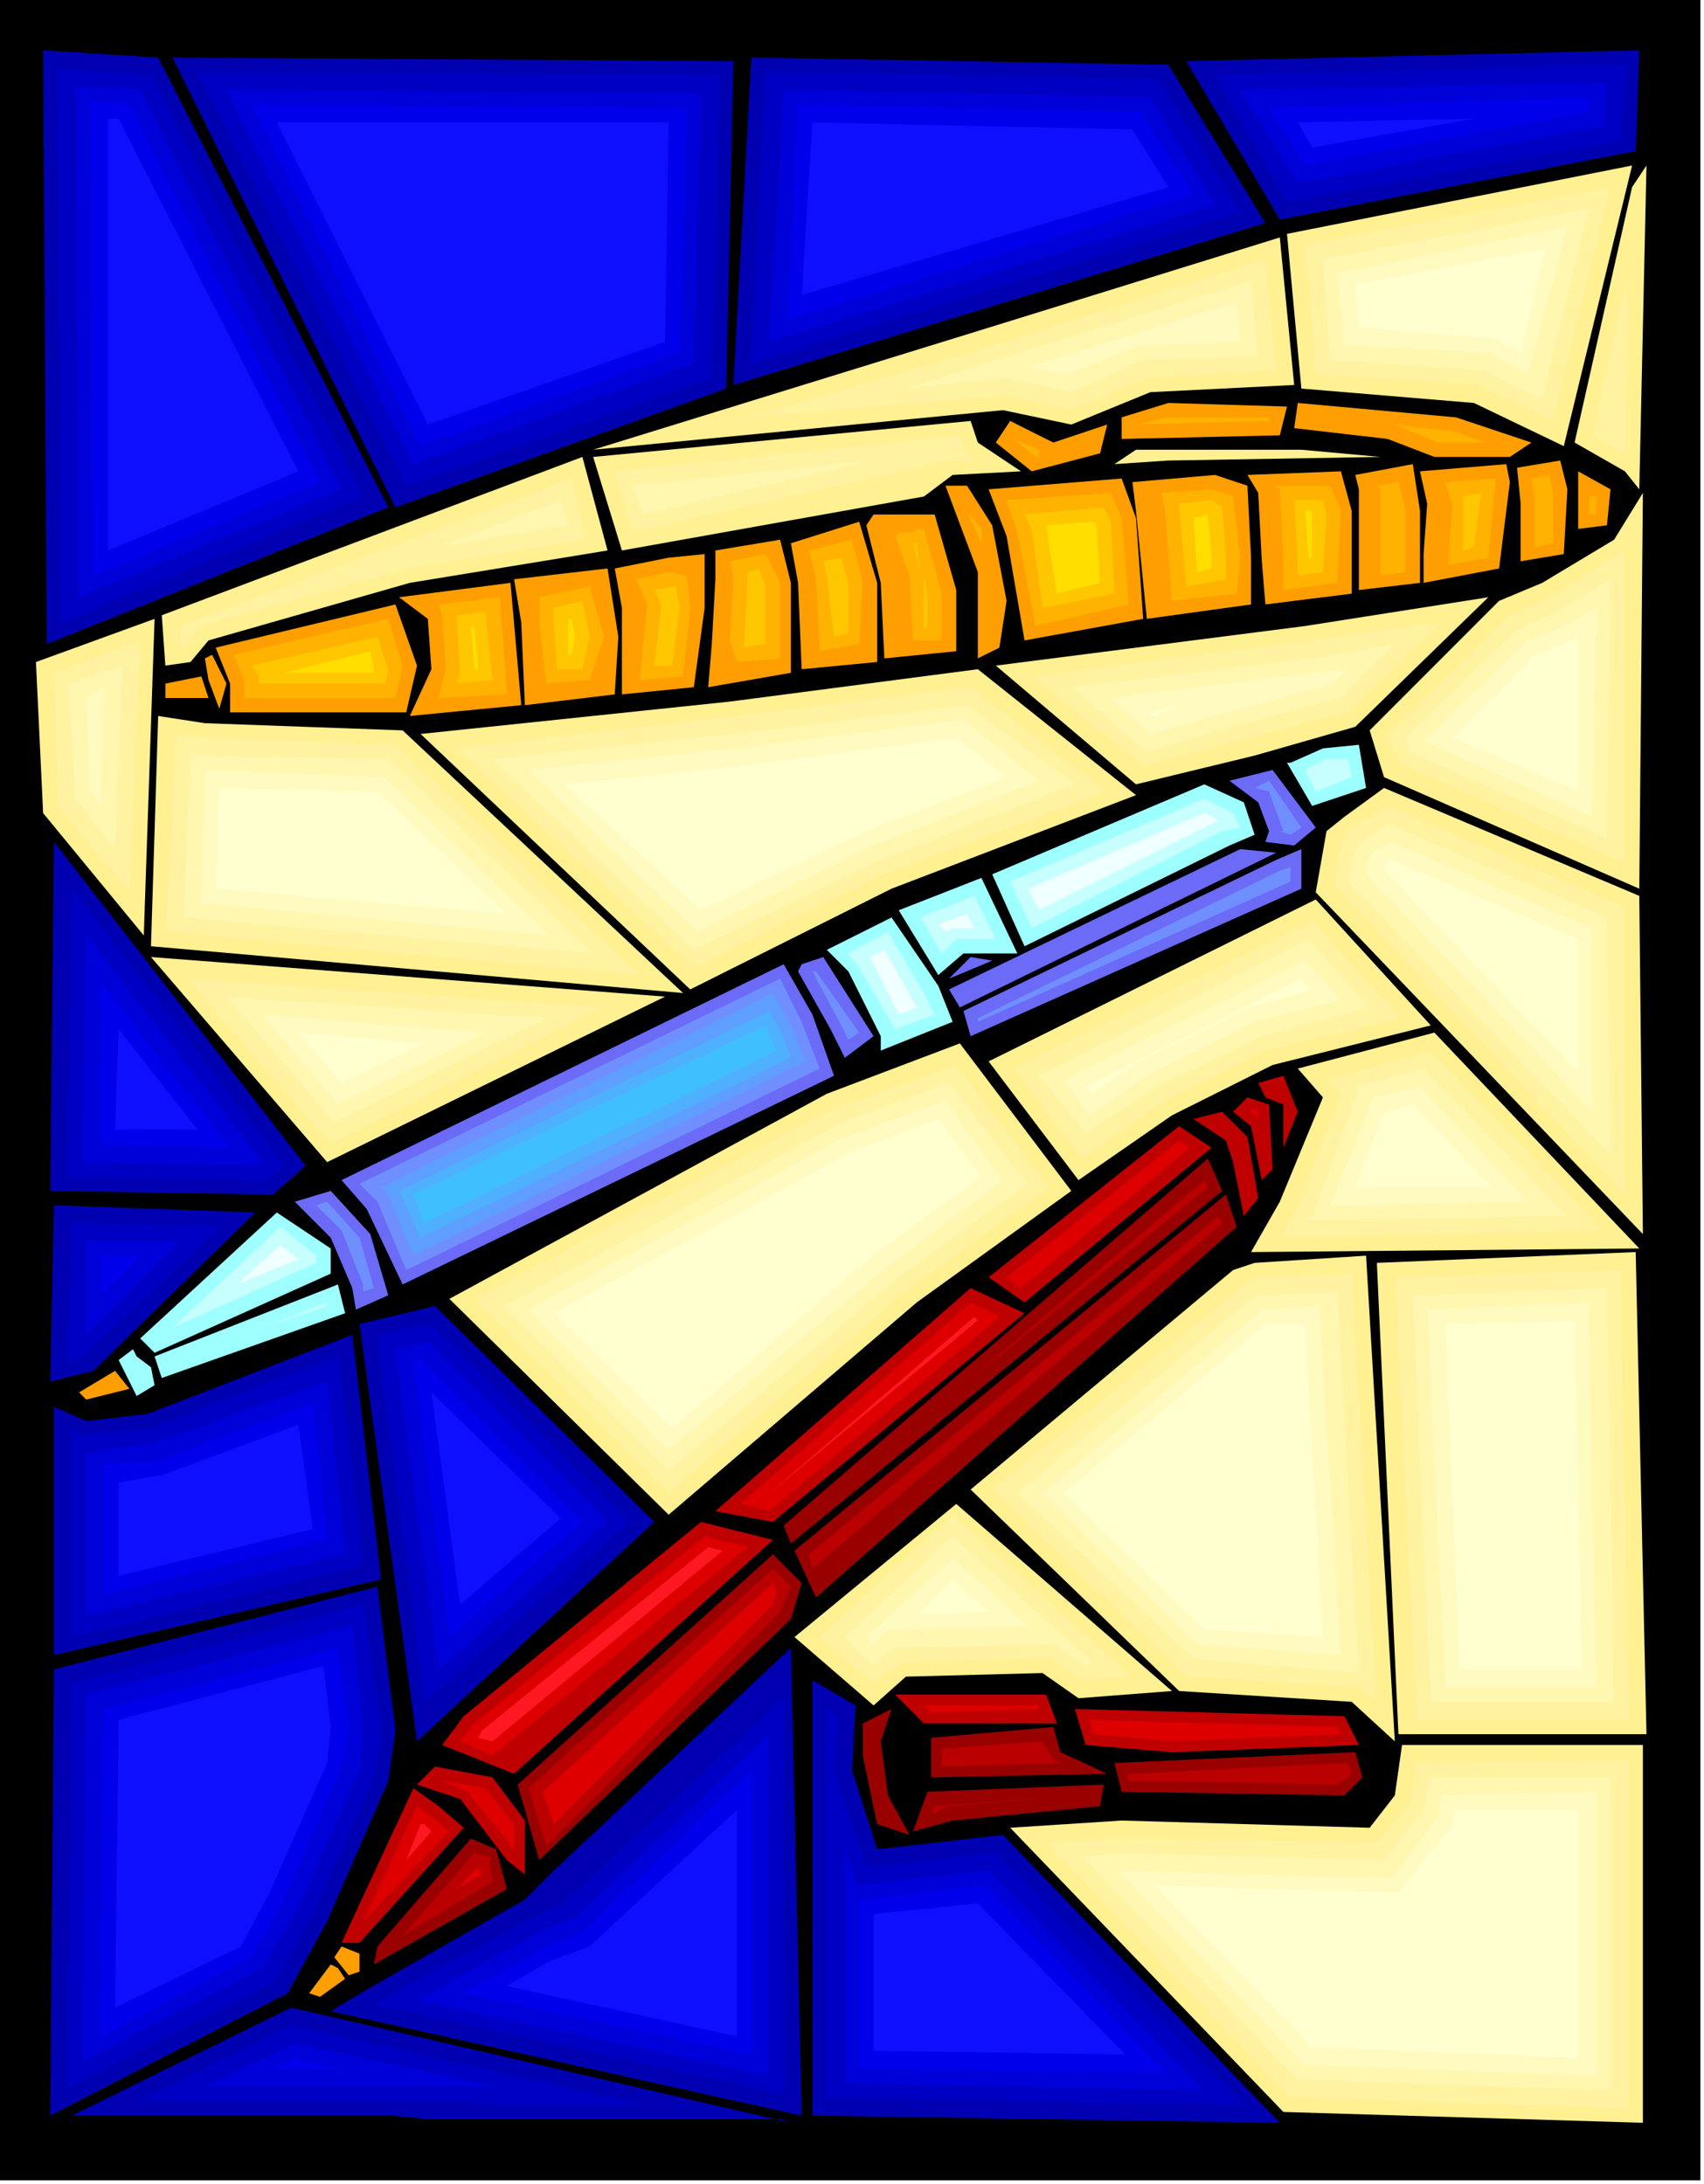 <svg xmlns="http://www.w3.org/2000/svg" fill-rule="evenodd" height="98.059" preserveAspectRatio="none" stroke-linecap="round" viewBox="0 0 474 607" width="76.515"><style>.pen1{stroke:none}.brush4{fill:#de0000}.brush5{fill:#bf0000}.brush15{fill:#ff9e00}.brush19{fill:#fff091}</style><path class="pen1" style="fill:#000" d="M-1 0h474v606H-1V0z"/><path class="pen1" d="m150 517-6-21 71-64 8 8-3 10-70 67zm-46 29 37-21-3-11-7-3-26 30-1 5zm240-205L227 444l-6-13 120-99 3 9zm-4-10-4-9-118 102 2 5 120-98zm-30 159 2 8 62 1 5-5-2-7-67 3zm-56 19 4-11 49-2-1 6-41 4-11 3zm5-26v11l49-1-13-6-2-7-34 3zm-11-8-3 9 2 15 6 11-9-3-4-19v-9l8-4z" style="fill:#900"/><path class="pen1" d="m152 513-5-16 68-61 5 5-3 7-65 65zm-16 3 1 7-25 15 20-23 4 1zm204-176-114 96-1-4 114-94 1 2zm-5-12 1 2-68 55 67-57zm-21 165 61-3 1 3-4 3-58-1v-2zm-15 6-35 3-5 2 1-2 39-3zm-37-13 28-2 3 5 2 1-33 1v-5z" style="fill:#ba0000"/><path class="pen1 brush4" d="m154 507-3-9 64-58 1 2-1 4-61 61zm-27 18 6-6 1 2-7 4z"/><path class="pen1 brush5" d="m299 475 3 10 24 2 52-2-4-8-75-2zm-50-4 8 8h37l-3-8h-42zm-134 26-20 43h5l29-32-7-6-7-5zm28-4-20-8 6-8 66-54 20 5-72 65zm56-73 16 3 70-58-15-7-71 62zm76-65 10 7 52-43-9-6-53 42z"/><path class="pen1 brush5" d="m332 311 9 6 2 6 3 15 4-5-3-17-7-7-8 2z"/><path class="pen1 brush5" d="m343 309 5 4 3 15 3-3-1-18-6-2-2 2-2 2z"/><path class="pen1 brush5" d="m350 301 2 4 5 2v12l4-10-4-10-7 2zM116 496l5-5 16 3 9 12v15l-5-4-13-17-12-4z"/><path class="pen1 brush4" d="m303 478 1 4 22 2 47-2-1-2-69-2zm-46-4 2 2 30-1v-1h-32zm-132 35-5-4-4-3-15 32 24-25zm12-21 71-58-12-3-64 52-4 5 9 4zm69-70 8 2 64-54-8-4-64 56zm74-63 4 3 47-39-3-2-48 38zm70-46-2-1v1l2 2v-2zM135 497l-12-2 7 3 13 16v-7l-8-10z"/><path class="pen1" d="m120 509-2-2h-1l-4 10 7-8zm17-25 64-53-4-1-63 51-1 2 4 1zm76-68 59-49-1-1-58 50z" style="fill:#ff1721"/><path class="pen1" d="m342 217 8 6 3 8-1 3 8 1 6-5-12-16-12 3zm-78 58 3 5 88-43-10-1-81 39zm12-8-6-1-6 6 12-5zm-6 21-2-7 87-42 7-3v11l-92 41zm-48-18 9 16 4 8 8-6-14-22-6 2-1 2zM95 328l7 8 10 21 120-58-6-17-8-14-123 60zm-13 6 10 10 6 14 1 6 9-4-5-17-11-12-10 3z" style="fill:#6b6bf7"/><path class="pen1" d="m349 219 4 1 4 11h-1l3 1 3-2-9-13-4 2zm-77 65 87-39v-4l-3 1-84 41v1zm-36 5 3-2-12-17h-1l8 15 2 4zm-136 40 5 5 8 19 115-56-5-13-6-12-117 57zm-12 6 7 7 6 15v2l3-1-4-14-9-10-3 1z" style="fill:#708fff"/><path class="pen1" style="fill:#5e9eff" d="m106 330 2 2 7 17 109-54-4-10-5-9-109 54z"/><path class="pen1" style="fill:#4fb0ff" d="m220 294-3-8-3-5-103 50 6 13 103-50z"/><path class="pen1" style="fill:#40bfff" d="m216 292-2-4-1-3-98 47 3 8 98-48z"/><path class="pen1" d="M359 212h-1l7 12 15-5-2-12-10 1-9 4zm-83 31 9 20 57-28 7-3-3-9-11-5-59 25zm-26 10 11 18 7-6h15l-10-21-23 9zm-20 11 6 6 9 18v4l20-8-4-10-13-19-18 9zM45 383l-2-6 51-20 2 8-51 18zm-6-11 38-35 15 10v7l-49 22-4-4zm-2 3-4 3 3 6 2 4 5-3-1-5-4-3-1-2z" style="fill:#9effff"/><path class="pen1" d="m366 220 10-4-1-5h-6l-6 3 3 6zm-85 25 6 13 53-27 5-1-2-4-8-4-54 23zm-25 10 6 10 4-4h11l-6-12-15 6zm-17 14 10 17 11-4-3-6-10-17-11 6 3 4zM91 362l-18 7 18-6v-1zm-3-13-10-8-30 28 40-18v-2z" style="fill:#c7ffff"/><path class="pen1" d="m335 226-49 21 3 6 50-25-4-2zm-74 31 2 2 2-1h6l-2-4-8 3zm-19 9 8 16 5-2-1-2-8-14-4 2zM66 357l17-7-5-4-12 11z" style="fill:azure"/><path class="pen1 brush15" d="m22 387 10-6 4 5-12 3-2-2zm70 159-6 8 3 1 7-5-2-3-2-1zm3-5 5 2v5l-3 1-4-5 2-3zm344-410v16l8-1 1-10-9-5zM46 190v4h12l-2-6-10 2zm11-7 1 6 3 8 2-7-4-8-2 1zm303-64 1-7 44 4 21 7-6 4h-21l-13-5-26-3zm-48-3v6l44-1 2-8-33-1-13 4zm-31 1-4 6 10 8 19-5 2-8-15 5-12-6zm141 13 1 10v16l12-2 1-18-2-8-12 2zm-27 1 2 9-1 14v8l21-4 3-24-1-5-24 2zm-18 1 1 4v28l17-2v-20l-2-13-16 3zm-30 0 3 5 1 19 1 12 24-3v-23l-3-11-26 1zm-32 2 1 8 3 30 29-4v-13l-1-20-9-3-23 2zm-40 2 5 13 5 29 33-6-2-28-4-11-37 3zm-12-1 3 8 6 16v24l6-3 2-13-4-21-7-11h-6zm-22 11 4 16 1 21 20-2v-17l-6-21h-17l-2 3z"/><path class="pen1 brush15" d="m220 151 2 11 1 24 21-2v-22l-5-17-19 6zm-21 2v8l-1 18-1 12 23-4v-25l-3-12-18 3zm-28 5 2 11v24l20-2 3-22v-15l-10 1-15 3zm-28 3 2 12 1 23 25-3 1-16-3-19-26 3zm-32 5 8 6 1 14-6 13 31-3-3-34-31 4z"/><path class="pen1 brush15" d="m60 180 4 10v8h49l3-13-6-17-50 12z"/><path class="pen1" d="M442 138v5h2v-5h-2zm-29-15-8-3-17-2 12 5h13zm-60-7h-28l-9 2 37-1v-1zm-65 11h1v-2l-7-3 6 5zm138 6 1 7v12l5-1v-14l-1-5-5 1zm-24 1 2 6-1 15v2l11-2 2-21v-1l-14 1zm-19 1 1 1v24l7-1v-17l-2-8-6 1zm-28 0 1 1 1 20v8l15-2 1-20-3-7h-15zm-32 2 1 4 2 26 18-2 1-10-2-17-6-2-14 1zm-43 2 3 9 5 26 26-6-2-24-3-7-29 2zm-11 3 4 9v-4l-4-5zm-20 7 4 11 1 18h8v-13l-5-18h-2l-1 1h-4l-1 1zm-24 4 2 8 1 20 11-2 1-17-3-12-12 3zm-22 3 1 4-1 18 2 6 12-1v-21l-4-8-10 2zm-26 5 3 7-2 21 12-1 2-19-1-9-5-1-9 2zm-27 5v7l2 17 12-1 4-12-4-14-14 3zm-28 2 1 3 1 15-2 8 19-1-2-27-17 2zm-57 14 3 7v5h42l2-9-4-13-43 10z" style="fill:#ffb300"/><path class="pen1" d="m412 137-5 1v15l3-1 2-15zm-51 23 7-1 1-16-1-4h-8l1 17v4zm-33-20v1l2 22 11-2v-6l-1-14-3-2-9 1zm-43 3 2 4 3 22 20-4-1-20-2-4-22 2zm-29 16-1-8h-1l2 8zm1 1v15l1-1v-9l-1-5zm-28-4 1 4 2 17 4-1v-14l-2-7-5 1zm-21 3v1l-1 18v2l6-1v-16l-2-5-3 1zm-26 5 2 4-2 17h5l2-16-1-6h-1l-5 1zm-28 5v4l1 13h7l2-9-2-10-8 2zm-27 21 10-1-2-19-8 1 1 16-1 3zm-57-5 2 3v2h35l1-4-3-9-35 8z" style="fill:#ffc700"/><path class="pen1" d="M365 143v-1h-2l1 13h1v-12zm-28 15v-3l-1-12-4 1 1 15 4-1zm-31 4-1-16-1-1-13 1 3 19 12-3zm-148 10v10h1l1-5-1-5h-1zm-26 2h-1l1 12h1l-1-12zm-53 13h25v-1l-1-5-24 6z" style="fill:#ffde00"/><path class="pen1 brush19" d="m310 129 6-4h46l22 2-59 1-15 1zm-29 379 76 79 100 3V485h-67l-2 14-7 9-69-2-31 2zm102-157 6 131h69l-3-134-72 3zm-113 63 58 56 48 3 12 11-8-135-31 2-6 2-73 61zm-49 41 22 19 9-8 38-1 10 7 26-2-60-52-45 37zm140-158 7 8-12 29-8 14 108-1-57-60-38 10zm-236 64 105-57 37-14 31 41-43 31-69 59-61-60z"/><path class="pen1 brush19" d="m275 295 25 33 26-18 28-14 44-11-32-35-91 45zm110-76-11 8-5 4-3 17 91 95-1-94-71-30zm53-96 14 8 4 5 2-90-4 6-16 71zm-80-58 4 43 48 4 25 12 19-78-96 19zm-193 62 8 26 84-15 8-6 19-1-12-8-2-6-105 10z"/><path class="pen1 brush19" d="m165 125 107-33 84-26 4 41-40 2-22 9-19-4-114 11zM45 171l117-44 7 26-55 9-56 16-5 6-7 1-1-14zm372-4-36 36 4 13 71 31 1-110-8 13-20 12-12 5zm-140 18 39 33 33-8 28-8 37-36-51 8-86 11zm-160 19 75 71 56-28 68-26-44-35-69 9-86 9zm-75 62 49 57 94-46-143-11zm0-3 2-64 13 2 55 2 78 73-148-13zm1-91-33 12 2 42 28 34 3-88z"/><path class="pen1" d="m291 512 68 71 94 3v-97l-59 1-2 11-9 11-71-1-21 1zm97-157 6 123h59l-2-125-63 2zm-112 59 54 52 48 3 5 4-7-119-27 1-3 2-70 57zm-48 41 15 13 8-6 41-1 9 6 14-1-50-45-37 34zm141-155 4 4-12 31-5 9 90-2-48-50-29 8zm-237 61 54 54 66-56 40-29-26-34-34 12-100 53zm150-64 19 25 23-16 28-14 38-9-25-27-83 41zm104-73-10 6-3 4-2 12 81 86v-80l-66-28zm57-103 9 5 1-51-10 46zm-80-53 3 36 45 3 21 10 16-65-85 16zm-192 63 5 17 88-20h7l-2-2-2-5-96 10zm37-15 72-6 18 4 21-9 36-2-3-31-79 25-65 19zM50 174v6h1l5-6 58-16 49-8-4-17-109 41zm339 38 63 28v-87l-21 13-11 5-34 33 3 8zm-102-24 31 25 30-8 27-7 26-25-37 5-77 10zm-160 20 66 61 53-26 62-23-38-29-66 8-77 9zm-75 64 40 46 76-38-116-8zm-6-13 132 12-68-64-54-2-7-1-3 55zm-7-81-24 9 1 37 20 24 3-70z" style="fill:#fff2a1"/><path class="pen1" d="m301 516 60 62 87 3v-87h-50l-2 9-11 14-73-2-11 1zm92-156 5 113h51l-2-115-54 2zm-61 101 46 4-6-106-22 1-2 1-65 54 49 46zm-97-6 8 8 6-5 44-1 9 6 2-1-39-35-30 28zm142-153 1 1-13 35-2 1 73-1-40-41-19 5zm-237 61 46 46 64-54 36-26-22-28-30 11-94 51zm149-64 13 16 20-13 29-14 30-8-17-19-75 38zm97-70-7 5-2 2-2 9 73 76-1-66-61-26zM368 72l2 28 43 3 16 8 13-53-74 14zm-126 56-66 7 3 8 63-15zm10-20 28-3 18 4 20-9 32-1-2-21-74 23-22 7zm-96 31-34 13 36-6-2-7zm236 70 55 24 1-72-15 9-11 5-31 30 1 4zm-94-18 21 18 27-8 27-7 15-15-23 4-67 8zm-161 20 56 53 52-25 54-21-30-22-65 8-67 7zm-74 66 30 35 59-29-89-6zm-12-22 114 10-57-54-52-1-3-1-2 46zm-17-70-15 5 2 32 11 14 2-51z" style="fill:#fff7b0"/><path class="pen1" d="m311 520 52 54 81 3v-79l-43 1-1 6-13 17-75-2h-1zm86-156 5 105h42l-2-107-45 2zm-64 93 40 3-6-97-16 1-1 1-60 50 43 42zm-47-5-21-19-24 22 2 2 4-4 39-1zm109-150-13 3-12 30 55-1-30-32zm-248 62 39 39 61-51 32-24-16-22-28 10-88 48zm149-64 7 10 16-11 30-15 24-6-10-11-67 33zm91-66-5 3-1 1-1 5 63 66v-51l-56-24zM372 76l2 20 40 2 11 6 11-41-64 13zm-28 8-58 18 11 2 20-8 28-1-1-11zm100 85-9 5-10 4-29 28 47 21 1-58zm-135 25 11 10 25-7 26-7 4-4-10 1-56 7zm-162 20 47 45 49-24 46-18-21-17-63 8-58 6zm-74 68 21 25 41-20-62-5zm80-22-46-44-50-2-1 37 97 9zM29 191l-5 3 1 26 3 4 1-33z" style="fill:#fffabf"/><path class="pen1" d="M439 572v-69h-34l-1 4-15 19-68-2 44 45 74 3zm-37-204 4 96h34l-2-97-36 1zm-39 0h-11l-56 47 39 38 33 2-5-87zm-98 71-10 10 20-1-10-9zm128-132-8 2-8 21h38l-22-23zm-239 58 33 32 57-49 29-21-12-16-24 9-83 45zm148-63 2 2 13-9 31-15 17-5-3-3-60 30zm83-60 54 56v-37l-52-22-2 2v1zm-8-163 1 12 37 3 8 4 7-29-53 10zm-39 11h2-2zm101 87-2 1-10 4-23 23 35 15v-43zm-110 19-10 2 2 1 8-3zm-172 22 38 35 46-22 39-15-14-11-61 8-48 5zm-74 69 12 14 23-11-35-3zm58-33-36-34-44-1-1 28 81 7z" style="fill:#ffffcf"/><path class="pen1" d="M226 467v121l130 2-77-80-35 4-7-22 1-18-12-7zM92 559l10-6 44-25 8-8 66-62 3 130-131-29zm-74 30 63-31 139 32-3-1h-98l-10-1H20l-2 1zm-3-125 90-23 5 40-2 14-17 39-11 20-66 34 1-124zm85-96 21-5 61 60-66 61-16-116zm-85 23 9 4 17-2 57-22 8 68-91 21v-69zm0-56-1 49 12-3 45-44-56-2zm0-101-1 97 62 1 9-8-70-90zM456 14l-1 28-99 19-26-44 126-3zm-247 2-5 91 148-45-27-44-116-2zM48 16l62 125 92-33 2-91-156-1zm-36-2 1 165 95-38L44 16l-32-2z" style="fill:#0000b3"/><path class="pen1" d="M230 475v108l116 2-69-70-36 4-9-27 1-15-3-2zm-126 82 114 25V472l-61 57-9 4-44 24zm-47 27h72l9 1h41l-98-22-43 21h19zM20 468l-1 112 57-29 11-19 17-38 2-13-5-35-81 22zm85-97 13 102 57-50-55-55-15 3zm-85 27v57l81-20-7-58-52 20-19 2-3-1zm0-58-1 39 4-2 38-36-41-1zm0-93-1 80 55 1 5-4-59-77zM452 18l-114 3 20 35 93-17 1-21zm-239 2-4 81 136-42-23-37-109-2zM55 20l58 115 85-30 2-84-145-1zm-39-1 1 154 84-35L42 21l-26-2z" style="fill:#0000c4"/><path class="pen1" d="m238 524-3-10v65l100 2-60-61-37 4zm-24-42-54 51-10 4-34 19 98 21v-95zm-76 98-56-12-25 12h81zM24 471l-1 102 50-26 10-17 17-38 1-11-3-29-74 19zm86-96 12 89 47-41-50-50-9 2zm-14 57-5-48-48 17-19 3v45l72-17zm-46-87H24v26l26-26zm-26-85-1 63 49 1 1-1-49-63zM447 23l-102 2 16 26 85-16 1-12zm-229 2-4 70 124-38-18-30-102-2zM63 25l52 104 78-28 2-75-132-1zm-42-1 1 142 73-30L39 25l-18-1z" style="fill:#0000d9"/><path class="pen1" d="m239 575 85 1-50-52-35 4v47zm-30-83-47 45-10 4-23 13 80 17v-79zM91 575l6 1-15-4-6 3h15zM29 475l-1 91 42-22 9-16 16-37 2-10-3-23-65 17zm86-97 10 77 37-32-45-45h-2zm-24 50-4-38-43 16-15 1v36l62-15zm-52-79H28v11l11-11zm25-30-36-46v45l36 1zM442 27l-89 3 10 16 79-15v-4zm-220 2-3 60 113-35-15-23-95-2zM70 29l47 95 72-26 2-68-121-1zm-45-1 1 132 63-26L36 29l-11-1z" style="fill:#0000eb"/><path class="pen1" d="m243 570 70 1-41-42-29 3v38zm-38-67-41 38-11 4-12 7 64 14v-63zM33 478l-1 80 35-17 8-15 16-36 1-10-2-17-57 15zm123-56-36-35 8 59 28-24zm-69 3-4-29-38 14-12 2v26l54-13zM55 314l-22-28-1 28h23zM365 41l45-8-49 1 4 7zm-139-7-3 48 102-30-10-16-89-2zM77 34l42 84 66-23 1-61H77zm-47-1v120l53-22-50-98h-3z" style="fill:#0f0fff"/></svg>
